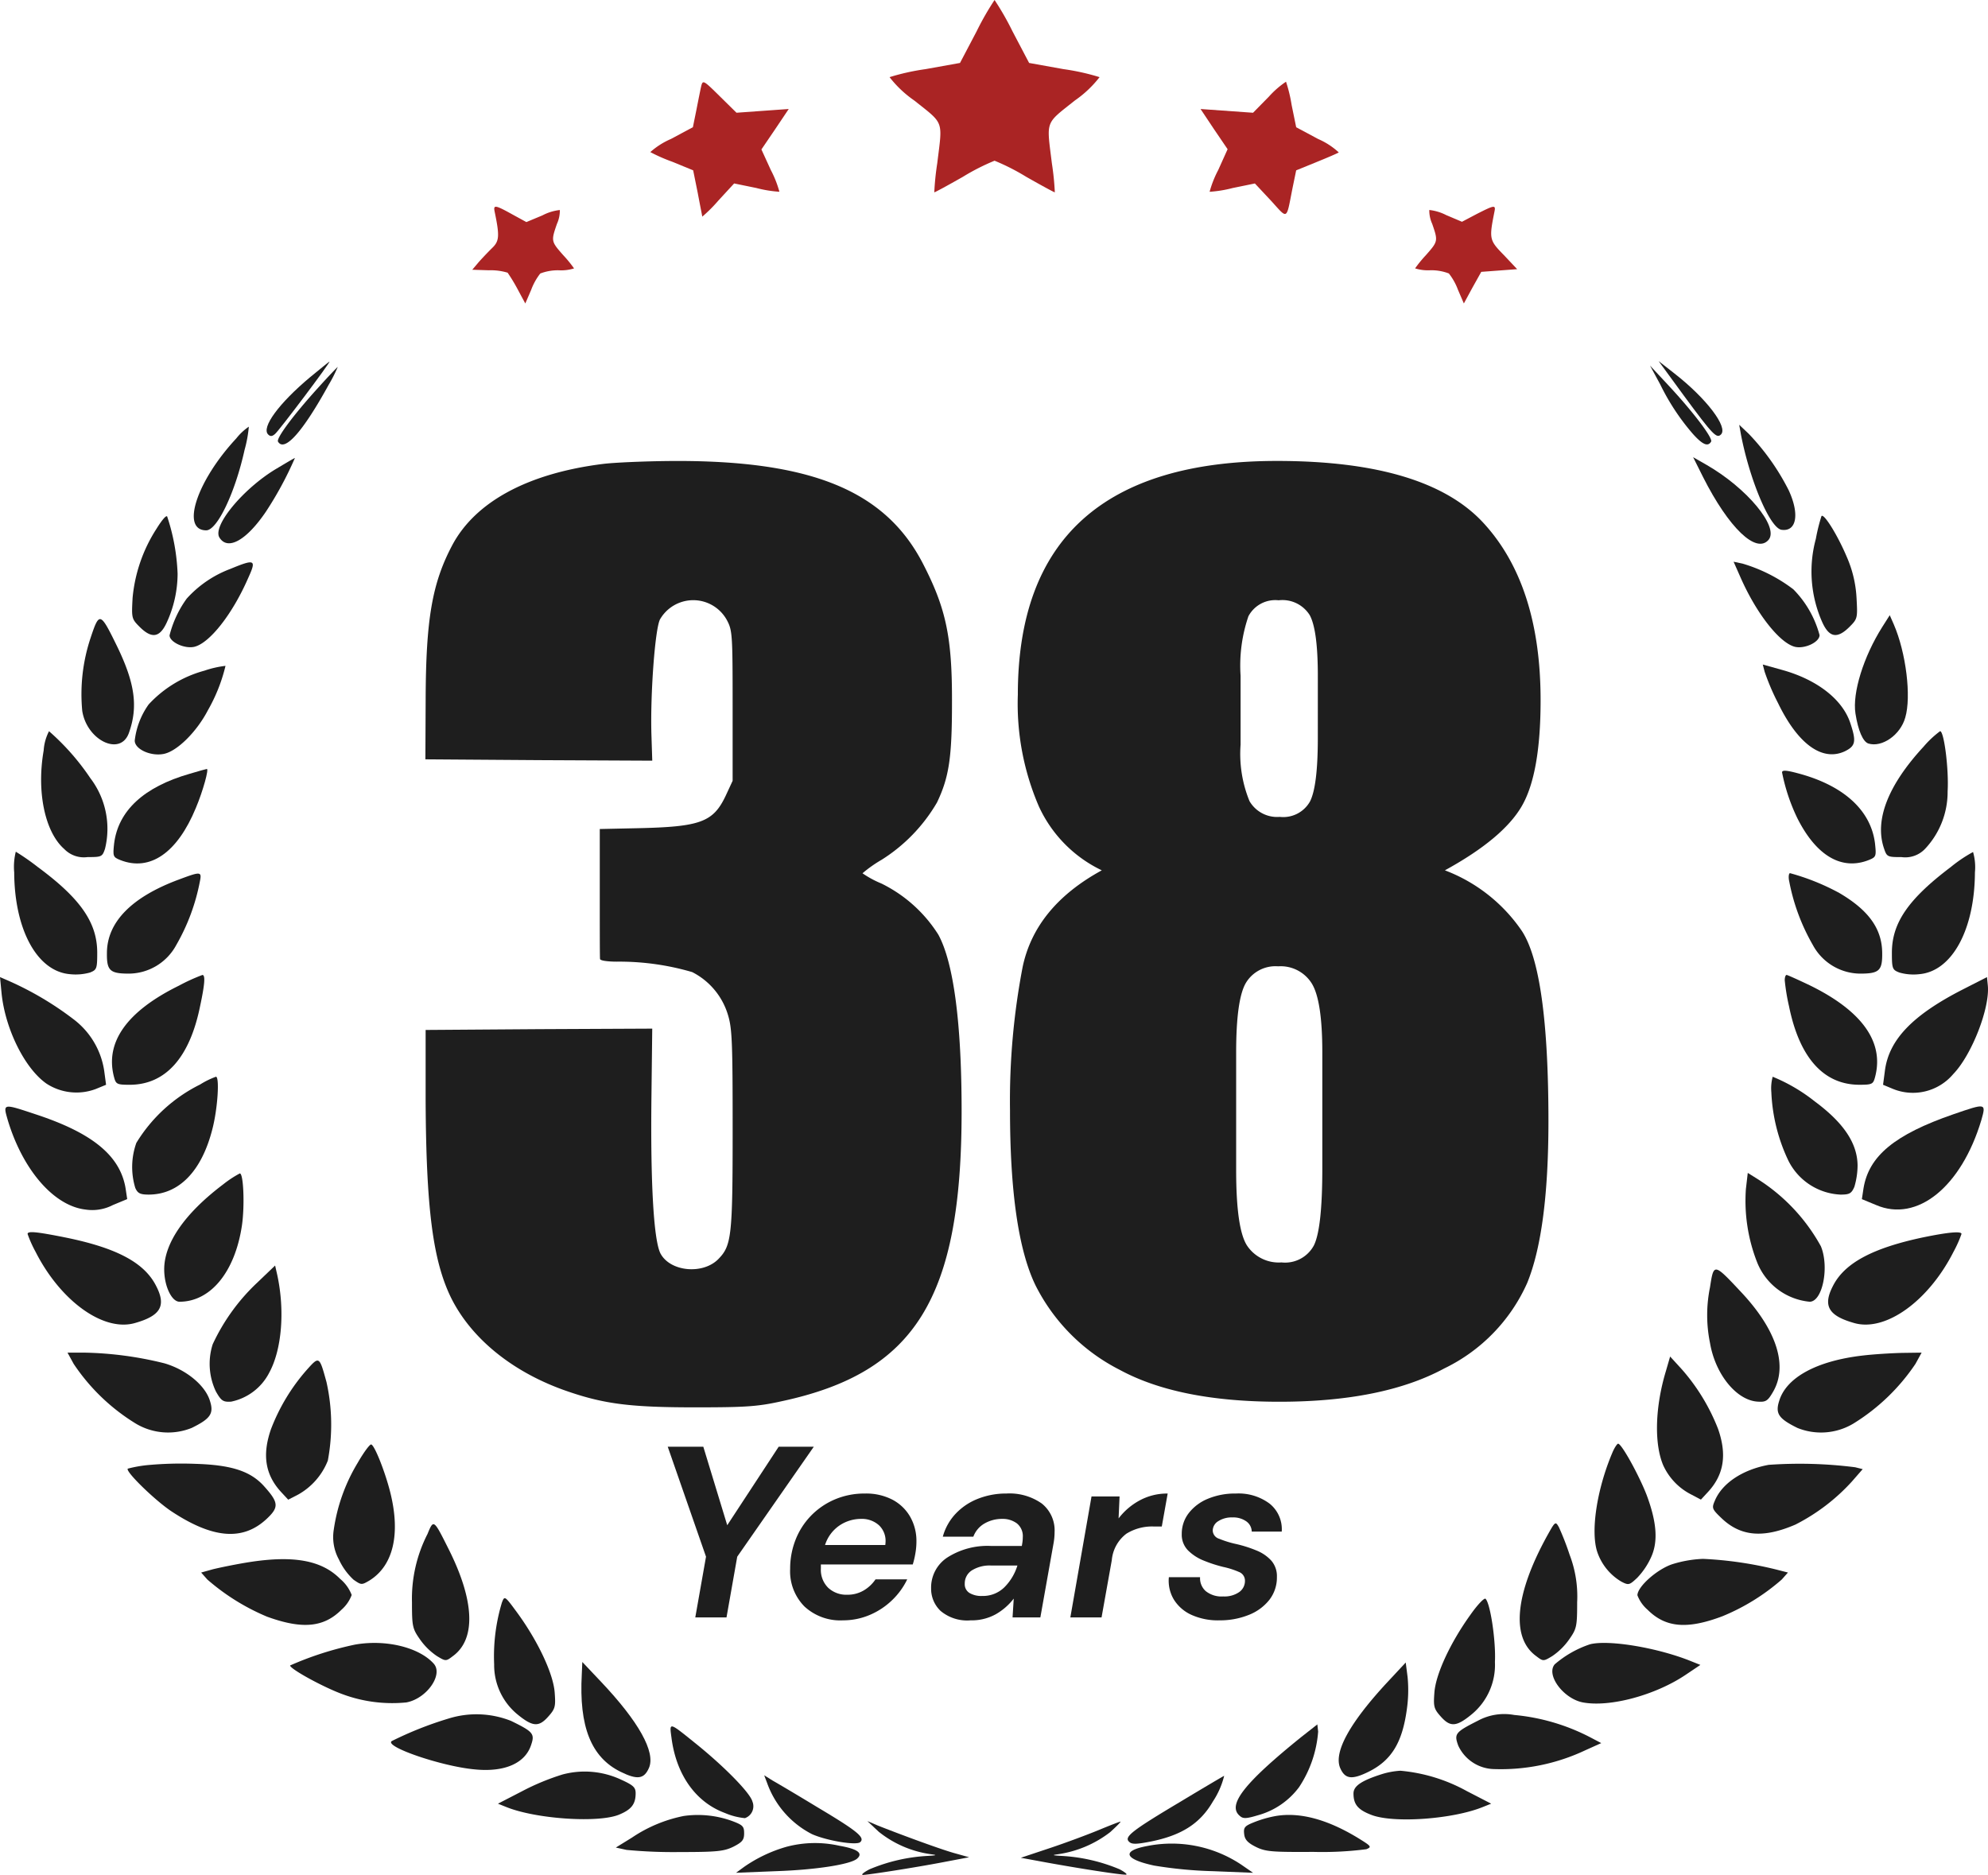 <svg xmlns="http://www.w3.org/2000/svg" width="168.991" height="159.386" viewBox="0 0 168.991 159.386">
  <g id="Group_1901" data-name="Group 1901" transform="translate(-876 -3804.125)">
    <path id="Path_4" data-name="Path 4" d="M468.18-951.336l-1.412,2.687-2.915.524a19.427,19.427,0,0,0-3.074.683,9.429,9.429,0,0,0,2.095,1.981c2.573,2.049,2.414,1.639,1.958,5.351a23.113,23.113,0,0,0-.25,2.459c.023.023,1.116-.569,2.436-1.321a18.663,18.663,0,0,1,2.687-1.366,18.67,18.67,0,0,1,2.687,1.366c1.321.751,2.414,1.344,2.436,1.321a23.132,23.132,0,0,0-.25-2.459c-.455-3.711-.615-3.3,1.958-5.351a9.429,9.429,0,0,0,2.095-1.981,19.428,19.428,0,0,0-3.074-.683l-2.914-.524-1.412-2.687A23.775,23.775,0,0,0,469.705-954,23.764,23.764,0,0,0,468.18-951.336Z" transform="translate(490.838 4758.125)" fill="#aa2424"/>
    <path id="Path_5" data-name="Path 5" d="M375.812-922.954c-.068.3-.25,1.207-.41,2.026l-.3,1.48-1.867,1a6.483,6.483,0,0,0-1.753,1.116,14.457,14.457,0,0,0,1.867.82l1.776.729.387,1.913c.2,1.07.387,1.981.387,2.026a12.594,12.594,0,0,0,1.366-1.366l1.343-1.457,1.89.387a10.252,10.252,0,0,0,1.958.319,9.012,9.012,0,0,0-.729-1.844l-.8-1.753,1.161-1.708,1.161-1.73-2.231.159-2.209.159-1.434-1.412C376.017-923.432,375.949-923.477,375.812-922.954Z" transform="translate(559.798 4734.387)" fill="#aa2424"/>
    <path id="Path_6" data-name="Path 6" d="M582.706-922.234l-1.343,1.366-2.231-.159-2.231-.159,1.138,1.708,1.161,1.708-.8,1.776a9.005,9.005,0,0,0-.729,1.844,10.257,10.257,0,0,0,1.958-.319l1.89-.387,1.343,1.435c1.5,1.639,1.3,1.753,1.867-1.093l.3-1.457,1.731-.706c.956-.387,1.8-.751,1.89-.82a6.219,6.219,0,0,0-1.753-1.139l-1.867-1-.387-1.89a12.437,12.437,0,0,0-.478-1.981A7.744,7.744,0,0,0,582.706-922.234Z" transform="translate(401.153 4734.578)" fill="#aa2424"/>
    <path id="Path_7" data-name="Path 7" d="M306.913-876.352c.433,2.095.387,2.482-.273,3.1-.342.342-.865.888-1.138,1.207l-.5.592,1.412.045a4.925,4.925,0,0,1,1.594.205,14.8,14.8,0,0,1,.842,1.389l.66,1.229.5-1.161a5.136,5.136,0,0,1,.774-1.389,4.162,4.162,0,0,1,1.571-.273,3.683,3.683,0,0,0,1.3-.159,10.443,10.443,0,0,0-.911-1.116c-1.047-1.184-1.047-1.207-.547-2.664a2.728,2.728,0,0,0,.25-1.184,4.113,4.113,0,0,0-1.48.455l-1.366.569-1.207-.66C306.913-876.989,306.776-876.989,306.913-876.352Z" transform="translate(611.143 4698.51)" fill="#aa2424"/>
    <path id="Path_8" data-name="Path 8" d="M662.237-876.173l-1.252.66-1.343-.569a4.123,4.123,0,0,0-1.435-.433,2.726,2.726,0,0,0,.25,1.184c.5,1.457.5,1.48-.546,2.664a10.438,10.438,0,0,0-.911,1.116,3.686,3.686,0,0,0,1.3.159,4.16,4.16,0,0,1,1.571.273,5.134,5.134,0,0,1,.774,1.389l.5,1.161.729-1.344.751-1.343,1.526-.114,1.526-.114-1.139-1.207c-1.23-1.252-1.252-1.366-.8-3.643C663.876-876.97,663.763-876.948,662.237-876.173Z" transform="translate(339.291 4698.491)" fill="#aa2424"/>
    <path id="Path_9" data-name="Path 9" d="M231.94-817.679c-2.664,2.231-4.167,4.281-3.575,4.873.182.182.342.182.592-.046.319-.25,4.759-6.148,4.622-6.148C233.556-819,232.828-818.408,231.94-817.679Z" transform="translate(670.427 4653.863)" fill="#1e1e1e"/>
    <path id="Path_10" data-name="Path 10" d="M750.063-816.24c2.482,3.37,2.778,3.643,3.142,3.279.615-.615-1.229-3.051-3.939-5.169L747.9-819.2Z" transform="translate(269.089 4654.018)" fill="#1e1e1e"/>
    <path id="Path_11" data-name="Path 11" d="M235.957-815.338c-2.14,2.345-3.689,4.417-3.506,4.691.546.911,2.095-.82,4.3-4.827a12.18,12.18,0,0,0,.774-1.526C237.483-816.977,236.777-816.249,235.957-815.338Z" transform="translate(667.184 4652.318)" fill="#1e1e1e"/>
    <path id="Path_12" data-name="Path 12" d="M745.565-815.906a19.327,19.327,0,0,0,2.778,4.212c.82.911,1.275,1.116,1.548.66.182-.273-1.48-2.482-3.62-4.781L744.7-817.5Z" transform="translate(271.561 4652.705)" fill="#1e1e1e"/>
    <path id="Path_13" data-name="Path 13" d="M204.657-793.709c-3.37,3.62-4.736,7.81-2.55,7.81.934,0,2.459-3.211,3.256-6.831a10.812,10.812,0,0,0,.364-1.981A4.877,4.877,0,0,0,204.657-793.709Z" transform="translate(691.425 4635.107)" fill="#1e1e1e"/>
    <path id="Path_14" data-name="Path 14" d="M778.137-794.626c.751,3.939,2.482,8.015,3.461,8.151,1.275.182,1.548-1.321.615-3.347a19.842,19.842,0,0,0-3.393-4.8L778-795.4Z" transform="translate(245.843 4635.637)" fill="#1e1e1e"/>
    <path id="Path_15" data-name="Path 15" d="M215.1-782.066c-2.8,1.685-5.419,4.85-4.8,5.829.706,1.138,2.3.228,3.939-2.186A30.028,30.028,0,0,0,216.714-783C216.669-783,215.94-782.567,215.1-782.066Z" transform="translate(684.355 4626.06)" fill="#1e1e1e"/>
    <path id="Path_16" data-name="Path 16" d="M761.642-781.615c2.186,4.326,4.531,6.581,5.579,5.328.888-1.093-1.844-4.395-5.305-6.376L760.8-783.3Z" transform="translate(259.126 4626.292)" fill="#1e1e1e"/>
    <path id="Path_17" data-name="Path 17" d="M297.919-781.657c-6.421.8-10.907,3.233-12.865,6.967-1.685,3.211-2.209,6.262-2.231,13.07l-.023,5.078,9.654.068,9.632.046-.068-2.118c-.114-3.438.3-9.085.729-9.9a3.262,3.262,0,0,1,5.67.045c.478.888.5,1.184.5,7.309v6.375l-.592,1.275c-1.07,2.254-2.163,2.641-7.559,2.755l-3.142.068v5.4c0,2.983,0,5.51.023,5.647,0,.137.638.228,1.434.228a22.019,22.019,0,0,1,6.4.888,6.015,6.015,0,0,1,3.028,3.6c.364,1.161.41,2.3.41,9.745,0,9.176-.091,9.9-1.23,11.066-1.3,1.3-4.007,1.07-4.873-.433-.592-1-.888-5.806-.8-13.32l.068-5.852-9.632.045-9.631.068v6.034c.046,9.13.615,13.57,2.163,16.735,1.753,3.529,5.351,6.421,10.019,7.992,3.074,1.047,5.328,1.321,10.724,1.321,4.326,0,5.328-.068,7.377-.524,11.362-2.436,15.278-8.789,15.278-24.659,0-7.491-.683-12.637-1.981-15.005a11.922,11.922,0,0,0-4.85-4.349,8.344,8.344,0,0,1-1.594-.865A10.94,10.94,0,0,1,321.576-748a14.182,14.182,0,0,0,4.713-4.873c1.025-2.14,1.275-3.825,1.275-8.448.023-5.579-.5-8.038-2.459-11.84-3.21-6.239-9.54-8.835-21.472-8.743C301.4-781.885,298.83-781.771,297.919-781.657Z" transform="translate(629.36 4625.218)" fill="#1e1e1e"/>
    <path id="Path_19" data-name="Path 19" d="M180.106-760.232a13.018,13.018,0,0,0-2.049,5.9c-.091,1.708-.091,1.776.592,2.459,1.025,1.025,1.708.934,2.3-.341a9.958,9.958,0,0,0,.934-4.167,17.445,17.445,0,0,0-.888-4.873C180.9-761.371,180.516-760.893,180.106-760.232Z" transform="translate(709.214 4609.281)" fill="#1e1e1e"/>
    <path id="Path_20" data-name="Path 20" d="M805.91-761.4a15.8,15.8,0,0,0-.478,1.935,10.588,10.588,0,0,0,.569,7.127c.592,1.275,1.275,1.366,2.3.341.683-.683.683-.751.592-2.459a9.974,9.974,0,0,0-.82-3.461C807.276-759.81,806.092-761.7,805.91-761.4Z" transform="translate(224.923 4609.405)" fill="#1e1e1e"/>
    <path id="Path_21" data-name="Path 21" d="M197.169-743.485a9.445,9.445,0,0,0-3.711,2.527A9.116,9.116,0,0,0,192-737.839c0,.569,1.252,1.161,2.095.979,1.3-.3,3.256-2.778,4.6-5.874C199.4-744.282,199.263-744.35,197.169-743.485Z" transform="translate(698.413 4595.972)" fill="#1e1e1e"/>
    <path id="Path_22" data-name="Path 22" d="M776.492-742.957c1.366,3.1,3.347,5.6,4.645,5.9.842.182,2.072-.41,2.072-1a8.767,8.767,0,0,0-2.231-3.894,13.376,13.376,0,0,0-4.326-2.186l-.751-.159Z" transform="translate(247.464 4596.172)" fill="#1e1e1e"/>
    <path id="Path_23" data-name="Path 23" d="M159.806-721.239a15.113,15.113,0,0,0-.706,6.193c.387,2.5,3.233,3.894,3.962,1.89.8-2.231.524-4.235-1-7.377C160.626-723.47,160.557-723.493,159.806-721.239Z" transform="translate(723.891 4579.6)" fill="#1e1e1e"/>
    <path id="Path_24" data-name="Path 24" d="M823.52-723.3c-1.594,2.527-2.55,5.6-2.277,7.354.228,1.457.637,2.391,1.093,2.55,1.161.364,2.733-.729,3.142-2.209.524-1.776.068-5.51-.979-7.924l-.341-.774Z" transform="translate(212.481 4580.726)" fill="#1e1e1e"/>
    <path id="Path_25" data-name="Path 25" d="M184.92-705.014a10.007,10.007,0,0,0-4.736,2.869A6.571,6.571,0,0,0,179-699.071c0,.729,1.343,1.343,2.436,1.138,1.138-.2,2.823-1.867,3.78-3.711a14.3,14.3,0,0,0,1.5-3.78A8.567,8.567,0,0,0,184.92-705.014Z" transform="translate(708.453 4566.153)" fill="#1e1e1e"/>
    <path id="Path_26" data-name="Path 26" d="M786.959-705.285a19.583,19.583,0,0,0,1.139,2.664c1.685,3.484,3.757,4.987,5.669,4.1.934-.455,1-.843.455-2.459-.683-1.981-2.823-3.643-5.784-4.463L786.8-705.9Z" transform="translate(239.046 4566.516)" fill="#1e1e1e"/>
    <path id="Path_27" data-name="Path 27" d="M144.266-679.361c-.615,3.529.114,6.945,1.753,8.379A2.319,2.319,0,0,0,148-670.3c1.184,0,1.252-.023,1.48-.706a7.1,7.1,0,0,0-1.252-6.011A20.343,20.343,0,0,0,144.721-681,4.136,4.136,0,0,0,144.266-679.361Z" transform="translate(735.446 4547.285)" fill="#1e1e1e"/>
    <path id="Path_28" data-name="Path 28" d="M834.542-679.679c-3.028,3.279-4.19,6.262-3.347,8.675.228.683.3.706,1.48.706a2.319,2.319,0,0,0,1.981-.683,7.055,7.055,0,0,0,1.935-4.9c.114-1.844-.3-5.123-.638-5.123A8.524,8.524,0,0,0,834.542-679.679Z" transform="translate(204.967 4547.285)" fill="#1e1e1e"/>
    <path id="Path_29" data-name="Path 29" d="M177.539-666.493c-3.894,1.116-6.079,3.142-6.421,5.943-.114,1.07-.091,1.139.524,1.389,2.527,1,4.85-.615,6.421-4.417.615-1.457,1.138-3.37.934-3.324C178.951-666.9,178.291-666.721,177.539-666.493Z" transform="translate(714.581 4536.398)" fill="#1e1e1e"/>
    <path id="Path_30" data-name="Path 30" d="M794-666.1a16.049,16.049,0,0,0,1.3,3.894c1.617,3.211,3.78,4.463,6.079,3.552.615-.25.638-.319.524-1.389-.342-2.846-2.687-4.964-6.58-5.988C794.319-666.3,794-666.3,794-666.1Z" transform="translate(233.485 4535.887)" fill="#1e1e1e"/>
    <path id="Path_31" data-name="Path 31" d="M134-634.247c.023,4.85,1.935,8.4,4.713,8.652a4.524,4.524,0,0,0,1.73-.137c.569-.228.615-.319.615-1.685,0-2.55-1.412-4.6-5.055-7.286a20.423,20.423,0,0,0-1.867-1.3A5.27,5.27,0,0,0,134-634.247Z" transform="translate(743.207 4512.531)" fill="#1e1e1e"/>
    <path id="Path_32" data-name="Path 32" d="M840.009-634.627c-3.62,2.732-5.009,4.759-5.009,7.286,0,1.366.046,1.457.638,1.685a4.359,4.359,0,0,0,1.708.137c2.778-.25,4.691-3.8,4.713-8.652a4.654,4.654,0,0,0-.159-1.731A12,12,0,0,0,840.009-634.627Z" transform="translate(201.821 4512.456)" fill="#1e1e1e"/>
    <path id="Path_33" data-name="Path 33" d="M174.7-627.325c-3.985,1.48-6.079,3.6-6.1,6.216-.023,1.526.25,1.776,1.89,1.776a4.613,4.613,0,0,0,4.007-2.436,17.293,17.293,0,0,0,2-5.374C176.679-628.031,176.588-628.031,174.7-627.325Z" transform="translate(716.489 4506.225)" fill="#1e1e1e"/>
    <path id="Path_34" data-name="Path 34" d="M796.536-627.271a17.293,17.293,0,0,0,2,5.374,4.613,4.613,0,0,0,4.007,2.436c1.639,0,1.913-.251,1.89-1.776-.023-2.049-1.161-3.62-3.643-5.078A19.458,19.458,0,0,0,796.6-628C796.49-628,796.445-627.658,796.536-627.271Z" transform="translate(231.564 4506.353)" fill="#1e1e1e"/>
    <path id="Path_35" data-name="Path 35" d="M176.2-589.089c-4.44,2.186-6.307,4.827-5.51,7.787.159.592.25.638,1.366.638,3.006-.023,5.055-2.3,5.943-6.671.41-1.913.455-2.664.2-2.664A16.071,16.071,0,0,0,176.2-589.089Z" transform="translate(715.008 4477.005)" fill="#1e1e1e"/>
    <path id="Path_36" data-name="Path 36" d="M795-589.545a17.355,17.355,0,0,0,.364,2.209c.888,4.372,2.937,6.649,5.943,6.671,1.116,0,1.207-.045,1.366-.638.8-2.96-1.07-5.624-5.533-7.81-1-.478-1.913-.888-1.981-.888C795.068-590,795-589.8,795-589.545Z" transform="translate(232.713 4477.005)" fill="#1e1e1e"/>
    <path id="Path_37" data-name="Path 37" d="M128.837-587.788c.319,3.028,1.981,6.375,3.825,7.651a4.668,4.668,0,0,0,4.167.455l.888-.364-.159-1.184a6.738,6.738,0,0,0-2.618-4.394,26.979,26.979,0,0,0-5.351-3.188l-.888-.387Z" transform="translate(747.3 4476.387)" fill="#1e1e1e"/>
    <path id="Path_38" data-name="Path 38" d="M838.485-588.153c-4.281,2.186-6.284,4.281-6.626,6.9l-.159,1.207.82.342a4.485,4.485,0,0,0,5.146-1.252c1.571-1.617,3.142-5.647,2.937-7.56l-.068-.683Z" transform="translate(204.37 4476.387)" fill="#1e1e1e"/>
    <path id="Path_39" data-name="Path 39" d="M183.815-551.34a13.214,13.214,0,0,0-5.419,4.964,6.1,6.1,0,0,0-.091,3.825c.2.455.41.569,1.138.569,2.573,0,4.508-1.981,5.419-5.579.455-1.753.615-4.44.3-4.44A7.028,7.028,0,0,0,183.815-551.34Z" transform="translate(709.194 4447.658)" fill="#1e1e1e"/>
    <path id="Path_40" data-name="Path 40" d="M790-550.679a14.962,14.962,0,0,0,1.457,5.829,5.219,5.219,0,0,0,4.417,2.869c.774,0,.934-.091,1.184-.66a6.548,6.548,0,0,0,.273-1.822c-.023-1.89-1.184-3.62-3.643-5.442A14.645,14.645,0,0,0,790.114-552,3.771,3.771,0,0,0,790-550.679Z" transform="translate(236.574 4447.658)" fill="#1e1e1e"/>
    <path id="Path_41" data-name="Path 41" d="M130.913-539.682c1.275,4.235,3.916,7.286,6.6,7.6a3.811,3.811,0,0,0,2.345-.387l1.207-.5-.137-.911c-.455-2.755-2.778-4.691-7.605-6.284C130.457-541.117,130.5-541.117,130.913-539.682Z" transform="translate(745.748 4439.029)" fill="#1e1e1e"/>
    <path id="Path_42" data-name="Path 42" d="M831.587-540.254c-5.009,1.73-7.2,3.552-7.651,6.307l-.137.911,1.207.5c3.484,1.5,7.241-1.526,8.948-7.218C834.365-541.21,834.365-541.21,831.587-540.254Z" transform="translate(210.471 4439.099)" fill="#1e1e1e"/>
    <path id="Path_43" data-name="Path 43" d="M195.009-514.968c-3.256,2.459-5.009,4.986-5.009,7.218,0,1.434.638,2.755,1.3,2.755,2.641,0,4.713-2.527,5.305-6.466.25-1.685.137-4.486-.182-4.44A9.268,9.268,0,0,0,195.009-514.968Z" transform="translate(699.958 4419.779)" fill="#1e1e1e"/>
    <path id="Path_44" data-name="Path 44" d="M780.327-514.734a14.3,14.3,0,0,0,.956,6.239,5.347,5.347,0,0,0,4.463,3.347c1.093,0,1.685-2.937.956-4.713a15.715,15.715,0,0,0-5.487-5.783l-.729-.455Z" transform="translate(244.084 4419.932)" fill="#1e1e1e"/>
    <path id="Path_45" data-name="Path 45" d="M139-493.817a10.312,10.312,0,0,0,.683,1.526c2.118,4.167,5.738,6.785,8.4,6.057,2.209-.615,2.732-1.457,1.844-3.165-1-1.981-3.347-3.233-7.719-4.121C139.8-494,139-494.091,139-493.817Z" transform="translate(739.345 4402.841)" fill="#1e1e1e"/>
    <path id="Path_46" data-name="Path 46" d="M819.234-493.467c-4.281.911-6.649,2.186-7.628,4.121-.888,1.708-.364,2.55,1.844,3.165,2.664.729,6.284-1.89,8.4-6.057a10.307,10.307,0,0,0,.683-1.526C822.536-494.014,821.443-493.923,819.234-493.467Z" transform="translate(220.205 4402.787)" fill="#1e1e1e"/>
    <path id="Path_47" data-name="Path 47" d="M210.993-480.02a17,17,0,0,0-3.757,5.214,5.475,5.475,0,0,0,.273,4.008c.455.8.615.911,1.3.865a4.7,4.7,0,0,0,3.233-2.459c1.07-1.958,1.343-5.26.683-8.311l-.182-.8Z" transform="translate(686.843 4393.21)" fill="#1e1e1e"/>
    <path id="Path_48" data-name="Path 48" d="M766.289-478.5a11.806,11.806,0,0,0,0,4.736c.455,2.687,2.277,4.9,4.076,4.987.683.045.842-.068,1.3-.865,1.252-2.186.3-5.214-2.709-8.425C766.608-480.573,766.608-480.573,766.289-478.5Z" transform="translate(255.071 4392.055)" fill="#1e1e1e"/>
    <path id="Path_49" data-name="Path 49" d="M154.424-448.044a17.012,17.012,0,0,0,5.283,5.078,5.353,5.353,0,0,0,4.759.364c1.571-.774,1.89-1.207,1.548-2.277-.387-1.321-2-2.664-3.871-3.211a30.33,30.33,0,0,0-6.922-.911H153.9Z" transform="translate(727.838 4368.11)" fill="#1e1e1e"/>
    <path id="Path_50" data-name="Path 50" d="M799.562-448.749c-3.894.455-6.489,1.867-7.081,3.871-.341,1.07-.023,1.5,1.548,2.277a5.353,5.353,0,0,0,4.759-.364,17.261,17.261,0,0,0,5.282-5.078l.524-.956-1.662.023C802.021-448.954,800.5-448.863,799.562-448.749Z" transform="translate(234.755 4368.11)" fill="#1e1e1e"/>
    <path id="Path_51" data-name="Path 51" d="M231.461-445.2a16.567,16.567,0,0,0-3.006,4.987c-.774,2.209-.5,3.916.888,5.4l.569.615.842-.433a5.7,5.7,0,0,0,2.527-2.892,16.573,16.573,0,0,0-.114-6.671C232.554-446.426,232.554-446.426,231.461-445.2Z" transform="translate(670.587 4365.81)" fill="#1e1e1e"/>
    <path id="Path_52" data-name="Path 52" d="M748.052-446.248c-.911,3.028-1,6.125-.228,7.969a5.2,5.2,0,0,0,2.391,2.5l.82.433.569-.615c1.389-1.48,1.662-3.188.888-5.4a17.025,17.025,0,0,0-3.074-5.055l-1-1.093Z" transform="translate(269.552 4366.952)" fill="#1e1e1e"/>
    <path id="Path_53" data-name="Path 53" d="M255.176-413.136a15.155,15.155,0,0,0-2.026,5.67,3.959,3.959,0,0,0,.433,2.527,5.477,5.477,0,0,0,1.252,1.73c.66.455.683.455,1.343.068,2.026-1.252,2.664-3.939,1.776-7.491-.433-1.73-1.321-3.985-1.617-4.076C256.223-414.753,255.7-414.047,255.176-413.136Z" transform="translate(651.222 4341.627)" fill="#1e1e1e"/>
    <path id="Path_54" data-name="Path 54" d="M725.478-414.157c-1.3,3.1-1.822,6.626-1.252,8.356a4.669,4.669,0,0,0,2.049,2.527c.615.319.683.3,1.343-.319a6.235,6.235,0,0,0,1.184-1.753c.615-1.343.478-2.983-.364-5.26C727.8-412.268,726.3-415,726-415,725.91-415,725.66-414.613,725.478-414.157Z" transform="translate(287.549 4341.852)" fill="#1e1e1e"/>
    <path id="Path_65" data-name="Path 65" d="M178.014-407.445a10.808,10.808,0,0,0-1.662.3c-.228.228,2.322,2.71,3.734,3.643,3.529,2.323,6.057,2.5,8.06.638,1.07-1,1.047-1.389-.2-2.778-1.161-1.3-2.8-1.822-5.875-1.913A31.225,31.225,0,0,0,178.014-407.445Z" transform="translate(710.51 4336.119)" fill="#1e1e1e"/>
    <path id="Path_66" data-name="Path 66" d="M772.955-407.435c-2.231.41-3.962,1.571-4.577,3.051-.273.638-.25.706.637,1.548,1.617,1.5,3.529,1.639,6.216.478A16.692,16.692,0,0,0,780.014-406l.934-1.07-.638-.159A37.435,37.435,0,0,0,772.955-407.435Z" transform="translate(253.392 4336.085)" fill="#1e1e1e"/>
    <path id="Path_67" data-name="Path 67" d="M283.821-384.1A12.063,12.063,0,0,0,282.5-378.3c0,2.072.046,2.254.683,3.165a5.565,5.565,0,0,0,1.435,1.412c.751.455.774.455,1.366,0,1.958-1.434,1.844-4.668-.342-9.039C284.344-385.354,284.344-385.377,283.821-384.1Z" transform="translate(628.52 4318.627)" fill="#1e1e1e"/>
    <path id="Path_68" data-name="Path 68" d="M698.41-384.226c-2.755,4.986-3.119,8.7-.956,10.269.592.455.615.455,1.366,0a5.566,5.566,0,0,0,1.434-1.412c.638-.911.683-1.093.683-3.165a9.876,9.876,0,0,0-.638-4.03,23.5,23.5,0,0,0-.911-2.345C699.093-385.433,699.07-385.41,698.41-384.226Z" transform="translate(309.13 4318.865)" fill="#1e1e1e"/>
    <path id="Path_69" data-name="Path 69" d="M207.489-371.572c-.934.159-2.163.41-2.71.547l-.979.273.524.592A18.691,18.691,0,0,0,209.4-367c3.006,1.093,4.827.911,6.33-.592a3.1,3.1,0,0,0,.865-1.252,3.307,3.307,0,0,0-.979-1.366C214-371.845,211.5-372.255,207.489-371.572Z" transform="translate(689.3 4308.557)" fill="#1e1e1e"/>
    <path id="Path_70" data-name="Path 70" d="M742.96-371.545c-1.3.433-2.96,1.913-2.96,2.641a3.072,3.072,0,0,0,.865,1.23c1.526,1.526,3.37,1.685,6.375.546a18.045,18.045,0,0,0,5.032-3.119l.524-.592-.979-.25a32.012,32.012,0,0,0-6.239-.911A10.021,10.021,0,0,0,742.96-371.545Z" transform="translate(275.19 4308.643)" fill="#1e1e1e"/>
    <path id="Path_71" data-name="Path 71" d="M313.8-356.941a15.784,15.784,0,0,0-.66,5.26,5.42,5.42,0,0,0,1.935,4.212c1.321,1.093,1.844,1.138,2.641.25.615-.683.66-.865.569-2.072-.114-1.571-1.389-4.3-3.119-6.694C314.032-357.533,314.032-357.533,313.8-356.941Z" transform="translate(604.866 4297.295)" fill="#1e1e1e"/>
    <path id="Path_72" data-name="Path 72" d="M667.152-355.788c-1.708,2.368-2.96,5.055-3.074,6.626-.091,1.207-.046,1.389.569,2.072.8.888,1.321.842,2.641-.251a5.442,5.442,0,0,0,1.935-4.417c.091-1.753-.387-4.987-.8-5.374C668.313-357.222,667.744-356.63,667.152-355.788Z" transform="translate(333.854 4297.167)" fill="#1e1e1e"/>
    <path id="Path_73" data-name="Path 73" d="M242.533-340.476A27.629,27.629,0,0,0,237-338.7c0,.3,2.823,1.844,4.44,2.436a12.146,12.146,0,0,0,5.442.706c1.73-.319,3.165-2.368,2.323-3.3C247.952-340.248,245.129-340.931,242.533-340.476Z" transform="translate(663.66 4284.405)" fill="#1e1e1e"/>
    <path id="Path_74" data-name="Path 74" d="M711.431-340.5a8.886,8.886,0,0,0-3.005,1.708c-.751.911.751,2.914,2.391,3.233,2.3.433,6.171-.615,8.743-2.345l1.252-.842-.751-.3C717.237-340.2,713.024-340.908,711.431-340.5Z" transform="translate(299.729 4284.404)" fill="#1e1e1e"/>
    <path id="Path_75" data-name="Path 75" d="M345.778-332.475c-.25,4.486.8,7.081,3.3,8.311,1.434.706,2,.615,2.414-.342.569-1.343-.888-3.939-4.076-7.309l-1.594-1.685Z" transform="translate(579.678 4278.909)" fill="#1e1e1e"/>
    <path id="Path_76" data-name="Path 76" d="M632.609-331.615c-3.188,3.438-4.554,5.92-4.008,7.263.41.956.979,1.047,2.414.342,1.935-.956,2.869-2.459,3.256-5.283a11.523,11.523,0,0,0,.068-2.778l-.159-1.23Z" transform="translate(361.314 4278.755)" fill="#1e1e1e"/>
    <path id="Path_77" data-name="Path 77" d="M279.582-313.578a30.429,30.429,0,0,0-4.827,1.913c-.729.455,4.235,2.163,7.059,2.414,2.527.251,4.281-.524,4.782-2.095.319-.934.159-1.116-1.708-2.027A7.974,7.974,0,0,0,279.582-313.578Z" transform="translate(634.557 4263.792)" fill="#1e1e1e"/>
    <path id="Path_78" data-name="Path 78" d="M674.228-313.338c-1.935.979-2.049,1.116-1.685,2.118a3.43,3.43,0,0,0,3.051,2,16.8,16.8,0,0,0,7.742-1.594l1.366-.615-.911-.478a17.431,17.431,0,0,0-6.489-1.913A4.688,4.688,0,0,0,674.228-313.338Z" transform="translate(327.414 4263.733)" fill="#1e1e1e"/>
    <path id="Path_79" data-name="Path 79" d="M379.124-308.449c.41,3.142,2.072,5.465,4.554,6.375a5.627,5.627,0,0,0,1.685.433,1.068,1.068,0,0,0,.638-1.412c-.182-.706-2.254-2.846-4.691-4.827C378.851-309.861,378.942-309.838,379.124-308.449Z" transform="translate(553.959 4260.325)" fill="#1e1e1e"/>
    <path id="Path_80" data-name="Path 80" d="M595.588-309.107c-4.85,3.916-6.307,5.783-5.191,6.694.273.25.569.228,1.548-.068a6.486,6.486,0,0,0,3.484-2.391,9.9,9.9,0,0,0,1.617-4.713l-.068-.615Z" transform="translate(391.004 4260.914)" fill="#1e1e1e"/>
    <path id="Path_81" data-name="Path 81" d="M320.087-292.332a20.288,20.288,0,0,0-3.415,1.412l-2.072,1.07.683.273c2.5,1.025,7.833,1.389,9.609.66,1.047-.433,1.412-.888,1.412-1.822,0-.5-.2-.683-1.252-1.161A7.288,7.288,0,0,0,320.087-292.332Z" transform="translate(603.729 4247.305)" fill="#1e1e1e"/>
    <path id="Path_82" data-name="Path 82" d="M636.391-292.606c-1.708.547-2.391,1-2.391,1.639,0,.934.387,1.389,1.526,1.822,1.89.729,6.945.364,9.495-.683l.683-.273-2.072-1.07a14.281,14.281,0,0,0-5.647-1.73A6.634,6.634,0,0,0,636.391-292.606Z" transform="translate(357.054 4247.555)" fill="#1e1e1e"/>
    <path id="Path_83" data-name="Path 83" d="M414.25-290.54a7.833,7.833,0,0,0,3.825,4.349c1.3.569,3.734.956,4.076.683.455-.387-.2-.934-3.6-2.96-1.685-1.025-3.415-2.049-3.825-2.277L414-291.2Z" transform="translate(526.961 4246.241)" fill="#1e1e1e"/>
    <path id="Path_84" data-name="Path 84" d="M554.208-288.814c-4.167,2.482-4.827,3.006-4.395,3.415.228.228.592.228,1.776,0,2.664-.524,4.258-1.526,5.351-3.415A6.959,6.959,0,0,0,557.9-291C557.874-291,556.211-290.021,554.208-288.814Z" transform="translate(422.161 4246.086)" fill="#1e1e1e"/>
    <path id="Path_85" data-name="Path 85" d="M364.383-276.3a12.071,12.071,0,0,0-4.417,1.844l-1.366.842.911.2a42.193,42.193,0,0,0,4.531.182c3.188,0,3.757-.068,4.554-.455.751-.387.911-.569.911-1.138,0-.592-.114-.706-1.025-1.047A8.544,8.544,0,0,0,364.383-276.3Z" transform="translate(569.748 4234.798)" fill="#1e1e1e"/>
    <path id="Path_86" data-name="Path 86" d="M595.829-276.31a9.6,9.6,0,0,0-1.89.546c-.751.3-.865.433-.8.979.046.478.3.751.979,1.093.82.41,1.343.455,4.9.433a29.364,29.364,0,0,0,4.508-.228c.478-.2.433-.25-.751-.979C600.178-276.037,597.856-276.652,595.829-276.31Z" transform="translate(388.622 4234.812)" fill="#1e1e1e"/>
    <path id="Path_87" data-name="Path 87" d="M452-273.189a9.076,9.076,0,0,0,4.486,1.913c.5.068.41.091-.342.137A14.744,14.744,0,0,0,451.207-270c-.478.25-.729.455-.569.478.41,0,4.394-.615,6.876-1.093l2.163-.41-1.138-.319c-1.047-.273-4.349-1.48-6.6-2.368l-.911-.387Z" transform="translate(498.703 4233.034)" fill="#1e1e1e"/>
    <path id="Path_88" data-name="Path 88" d="M516.449-273.194c-.934.387-2.823,1.093-4.19,1.548l-2.459.82,2.231.41c2.892.524,6.262,1.047,6.694,1.025.182,0-.046-.2-.524-.455a14.745,14.745,0,0,0-4.941-1.138c-.751-.046-.843-.068-.342-.137a9.46,9.46,0,0,0,4.486-1.89c.546-.5.933-.888.865-.888S517.382-273.581,516.449-273.194Z" transform="translate(452.975 4232.879)" fill="#1e1e1e"/>
    <path id="Path_89" data-name="Path 89" d="M407.781-265.558a12.135,12.135,0,0,0-3.6,1.708l-.683.5,3.415-.137c3.37-.114,6.262-.569,6.854-1.047.569-.478.068-.842-1.5-1.116A9.434,9.434,0,0,0,407.781-265.558Z" transform="translate(535.071 4226.678)" fill="#1e1e1e"/>
    <path id="Path_90" data-name="Path 90" d="M551.9-265.477c-2.208.41-1.958,1.116.569,1.662a36.144,36.144,0,0,0,5.009.478l3.415.137-1.025-.706A10.662,10.662,0,0,0,551.9-265.477Z" transform="translate(421.625 4226.529)" fill="#1e1e1e"/>
    <path id="Path_91" data-name="Path 91" d="M3.718,3.311l.912-5.162L1.376-11.2H4.4L6.434-4.525,10.808-11.2h2.985L7.284-1.851,6.372,3.311Zm12.541.249a4.478,4.478,0,0,1-3.265-1.182A4.252,4.252,0,0,1,11.782-.814a6.685,6.685,0,0,1,.456-2.467,6.147,6.147,0,0,1,1.306-2.042,6.2,6.2,0,0,1,2.021-1.389,6.419,6.419,0,0,1,2.581-.508,4.848,4.848,0,0,1,2.342.529,3.754,3.754,0,0,1,1.5,1.451,4.156,4.156,0,0,1,.529,2.1,5.9,5.9,0,0,1-.093,1.026,7.315,7.315,0,0,1-.218.922H14.394v.352A2.137,2.137,0,0,0,15.016.792a2.251,2.251,0,0,0,1.617.591,2.69,2.69,0,0,0,1.4-.363A3.127,3.127,0,0,0,19.038.077h2.695a6.142,6.142,0,0,1-1.3,1.783A6.22,6.22,0,0,1,18.55,3.1,5.769,5.769,0,0,1,16.26,3.559Zm1.534-8.624a3.267,3.267,0,0,0-1.8.549,3.149,3.149,0,0,0-1.244,1.669h5.12a2.207,2.207,0,0,0,.021-.228,1.824,1.824,0,0,0-.56-1.451A2.164,2.164,0,0,0,17.794-5.064Zm9.328,8.624a3.514,3.514,0,0,1-2.55-.8A2.6,2.6,0,0,1,23.764.844a3.056,3.056,0,0,1,1.389-2.633,6.344,6.344,0,0,1,3.711-.974h2.612l.041-.249q.021-.124.031-.259t.01-.238a1.386,1.386,0,0,0-.5-1.171A2.011,2.011,0,0,0,29.8-5.064a2.944,2.944,0,0,0-1.482.383,2.157,2.157,0,0,0-.964,1.13H24.759A4.608,4.608,0,0,1,25.847-5.5a5.192,5.192,0,0,1,1.9-1.275,6.5,6.5,0,0,1,2.425-.446,4.751,4.751,0,0,1,3,.85,2.919,2.919,0,0,1,1.088,2.446q0,.207-.021.446t-.062.466L33.051,3.311H30.688l.1-1.6a5.127,5.127,0,0,1-1.5,1.316A4.211,4.211,0,0,1,27.122,3.559ZM28.1,1.487a2.592,2.592,0,0,0,1.9-.746A4.452,4.452,0,0,0,31.1-1.1H28.863a2.844,2.844,0,0,0-1.638.415,1.312,1.312,0,0,0-.6,1.14.862.862,0,0,0,.4.777A1.954,1.954,0,0,0,28.1,1.487Zm7.5,1.824L37.4-6.971h2.384l-.083,1.866A5.567,5.567,0,0,1,41.5-6.639a4.887,4.887,0,0,1,2.374-.58l-.5,2.8h-.726a4.133,4.133,0,0,0-2.28.612,3.166,3.166,0,0,0-1.244,2.249l-.871,4.871Zm12.666.249a5.458,5.458,0,0,1-2.394-.477A3.4,3.4,0,0,1,44.39,1.777,3.1,3.1,0,0,1,43.975-.11h2.653a1.468,1.468,0,0,0,.477,1.182,2.143,2.143,0,0,0,1.493.456,2.187,2.187,0,0,0,1.358-.373A1.151,1.151,0,0,0,50.443.2a.791.791,0,0,0-.518-.757A6.994,6.994,0,0,0,48.6-.98a11.612,11.612,0,0,1-1.658-.539A3.935,3.935,0,0,1,45.6-2.39a1.9,1.9,0,0,1-.529-1.389,2.852,2.852,0,0,1,.591-1.772,3.949,3.949,0,0,1,1.627-1.223,5.988,5.988,0,0,1,2.384-.446,4.4,4.4,0,0,1,2.881.871,2.791,2.791,0,0,1,1.016,2.363h-2.55a1.091,1.091,0,0,0-.466-.871,1.914,1.914,0,0,0-1.171-.332,2.1,2.1,0,0,0-1.213.321.946.946,0,0,0-.466.8.758.758,0,0,0,.549.694,8.615,8.615,0,0,0,1.441.446,10.657,10.657,0,0,1,1.752.56,3.41,3.41,0,0,1,1.244.86A2.007,2.007,0,0,1,53.159-.13a3.089,3.089,0,0,1-.643,1.949A4.159,4.159,0,0,1,50.764,3.1,6.515,6.515,0,0,1,48.266,3.559Z" transform="translate(931.385 3938.309)" fill="#1e1e1e"/>
    <g id="Group_1900" data-name="Group 1900">
      <path id="Path_276" data-name="Path 276" d="M12.752-48.181a13.856,13.856,0,0,1,6.518,5.117q2.284,3.4,2.284,16.209,0,9.33-1.808,13.757A14.724,14.724,0,0,1,12.7-5.838Q7.47-3.006-1.331-3.006q-8.564,0-13.56-2.713a16.23,16.23,0,0,1-7.16-7.188q-2.165-4.475-2.165-14.9a60.231,60.231,0,0,1,1.07-12.139q1.07-5.141,6.732-8.235a11.171,11.171,0,0,1-5.352-5.444,22.007,22.007,0,0,1-1.784-9.485q0-9.937,5.519-14.905t16.509-4.968q12.7,0,17.556,5.277t4.853,15.072q0,6.229-1.594,8.986T12.752-48.181ZM1.951-64.714q0-3.9-.69-5.162a2.735,2.735,0,0,0-2.641-1.261,2.585,2.585,0,0,0-2.569,1.356,12.98,12.98,0,0,0-.666,5.067v5.852a10.579,10.579,0,0,0,.761,4.805,2.718,2.718,0,0,0,2.569,1.332,2.607,2.607,0,0,0,2.569-1.308q.666-1.308.666-5.4Zm.381,32.02q0-4.425-.9-5.876a3.117,3.117,0,0,0-2.855-1.451,2.932,2.932,0,0,0-2.736,1.4q-.833,1.4-.833,5.923V-22.7q0,5,.928,6.423a3.237,3.237,0,0,0,2.926,1.427A2.776,2.776,0,0,0,1.618-16.3q.714-1.451.714-6.542Z" transform="translate(986.072 3926.292)" fill="#1e1e1e"/>
    </g>
  </g>
</svg>
